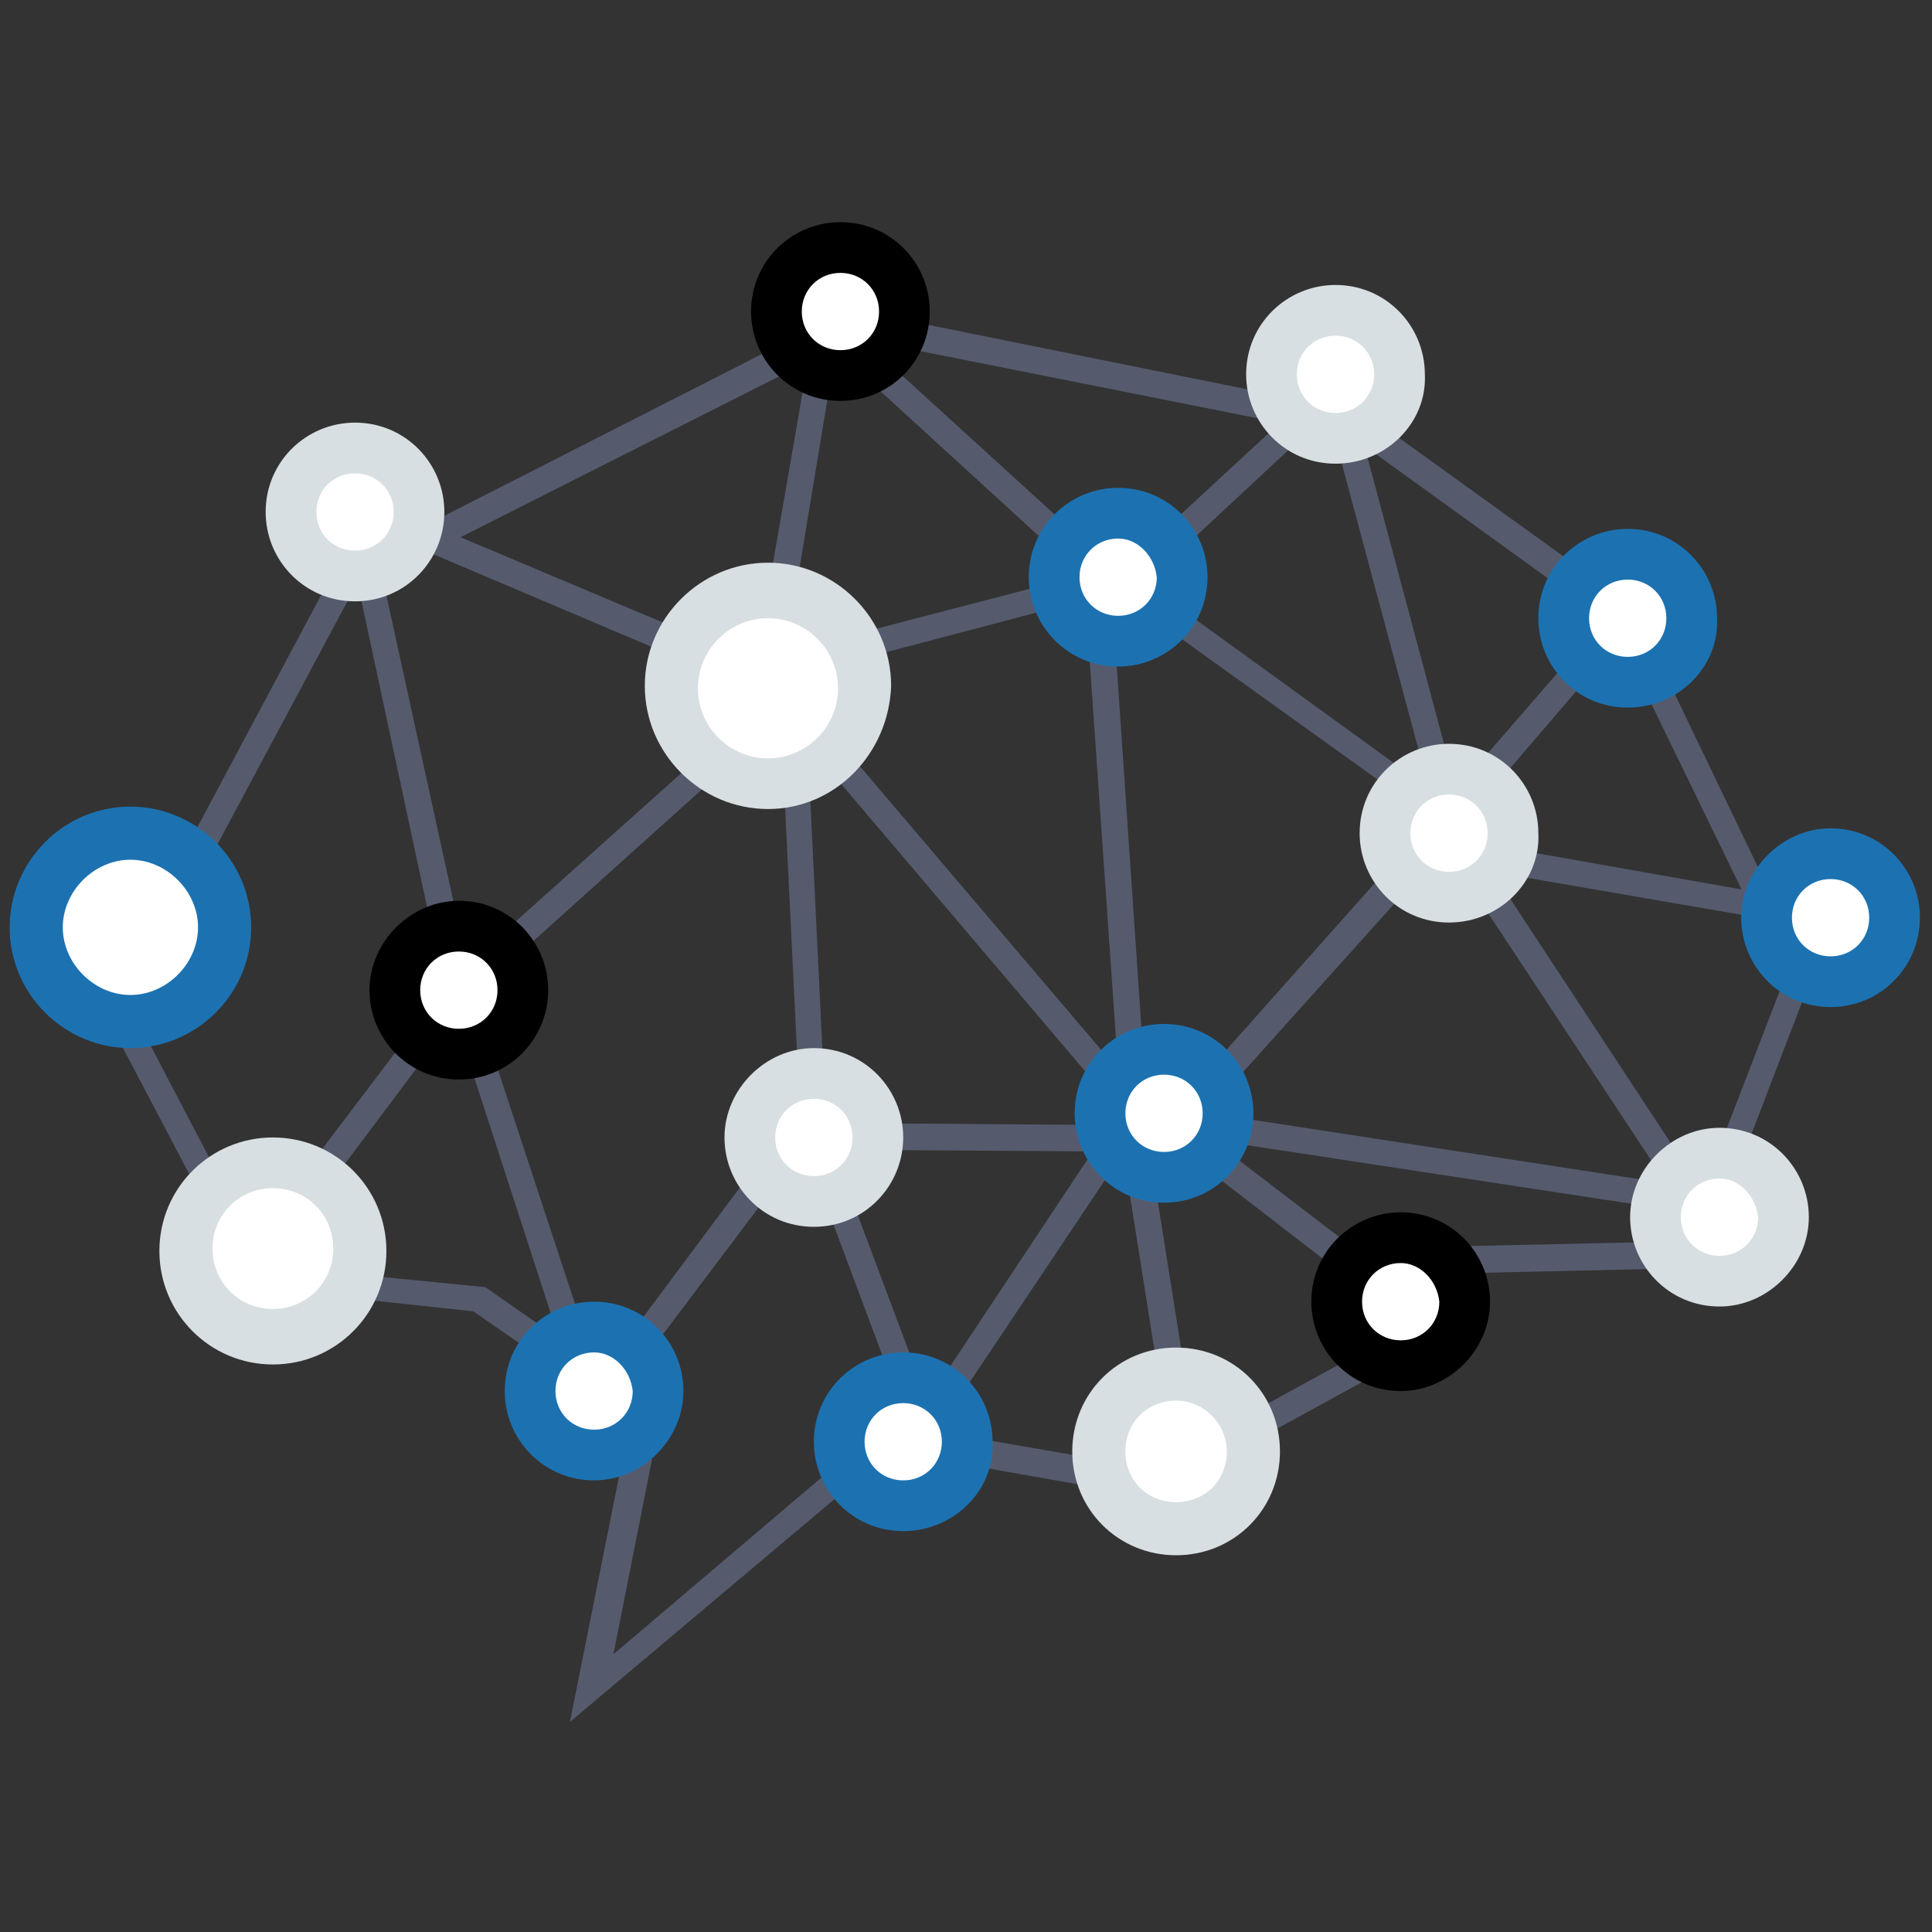 <?xml version="1.0" encoding="utf-8"?>
<!-- Generator: Adobe Illustrator 22.0.0, SVG Export Plug-In . SVG Version: 6.00 Build 0)  -->
<svg version="1.1" id="图层_1" xmlns="http://www.w3.org/2000/svg" xmlns:xlink="http://www.w3.org/1999/xlink" x="0px" y="0px"
	 viewBox="0 0 80 80" style="enable-background:new 0 0 80 80;" xml:space="preserve">
<rect x="0" y="0" width="80" height="80" fill="#333333" stroke="none"/>
<style type="text/css">
	.st0{fill:#D8DFE2;}
	.st1{fill:#1C72B1;}
	.st2{fill:#555B6D;}
	.st3{fill:#FFFFFF;}
	.st4{clip-path:url(#SVGID_2_);fill:#D3DBE2;}
	.st5{clip-path:url(#SVGID_2_);fill:#D2DAE2;}
	.st6{clip-path:url(#SVGID_2_);fill:#D0D9E2;}
	.st7{clip-path:url(#SVGID_2_);fill:#CED8E2;}
	.st8{clip-path:url(#SVGID_2_);fill:#D8DFE2;}
	.st9{clip-path:url(#SVGID_2_);fill:#D7DEE2;}
	.st10{clip-path:url(#SVGID_2_);fill:#D6DDE2;}
	.st11{clip-path:url(#SVGID_2_);fill:#D5DCE2;}
	.st12{clip-path:url(#SVGID_2_);fill:#D4DCE2;}
	.st13{clip-path:url(#SVGID_2_);fill:#CDD7E2;}
	.st14{clip-path:url(#SVGID_2_);fill:#CCD6E2;}
	.st15{clip-path:url(#SVGID_2_);fill:#CBD5E2;}
	.st16{clip-path:url(#SVGID_2_);fill:#CAD4E2;}
	.st17{clip-path:url(#SVGID_2_);fill:#C9D3E3;}
</style>
<g>
	<g>
		<path class="st0" d="M167.5,119.9H92.6c-1.3,0-2.4-1.1-2.4-2.4v-47c0-1.3,1.1-2.4,2.4-2.4h74.9c1.3,0,2.4,1.1,2.4,2.4v47
			C169.8,118.8,168.8,119.9,167.5,119.9z"/>
	</g>
	<g>
		<rect x="94.4" y="72.2" class="st1" width="71.1" height="38.8"/>
	</g>
	<g>
		<rect x="120.9" y="119.9" class="st2" width="18" height="8.8"/>
	</g>
	<g>
		<path d="M163.8,117.2c1,0,1.8-0.8,1.8-1.8c0-1-0.8-1.8-1.8-1.8c-1,0-1.8,0.8-1.8,1.8C162,116.4,162.8,117.2,163.8,117.2z"/>
	</g>
	<g>
		<path class="st3" d="M107.5,83c0,0.3-0.2,0.5-0.5,0.5h-3.2c0,0,0,0,0,0h0c-0.1,0-0.3-0.1-0.4-0.2c-0.2-0.2-0.2-0.5,0-0.7l2.7-2.4
			c0.3-0.2,0.4-0.5,0.4-0.9c0-0.3-0.1-0.6-0.3-0.8c-0.2-0.3-0.6-0.4-0.9-0.4c-0.3,0-0.6,0.1-0.8,0.3l-0.3,0.3
			c-0.2,0.2-0.5,0.2-0.7,0c-0.2-0.2-0.2-0.5,0-0.7l0.3-0.3c0.4-0.4,0.9-0.6,1.5-0.6c0.6,0,1.2,0.2,1.6,0.7c0.4,0.4,0.6,0.9,0.6,1.5
			c0,0.6-0.2,1.2-0.7,1.6l-1.7,1.6h1.9C107.3,82.5,107.5,82.8,107.5,83z"/>
		<path class="st3" d="M115.6,83c0,0.3-0.2,0.5-0.5,0.5h-3.2c0,0,0,0,0,0h0c-0.1,0-0.3-0.1-0.4-0.2c-0.2-0.2-0.2-0.5,0-0.7l2.7-2.4
			c0.3-0.2,0.4-0.5,0.4-0.9c0-0.3-0.1-0.6-0.3-0.8c-0.2-0.3-0.6-0.4-0.9-0.4c-0.3,0-0.6,0.1-0.8,0.3l-0.3,0.3
			c-0.2,0.2-0.5,0.2-0.7,0c-0.2-0.2-0.2-0.5,0-0.7l0.3-0.3c0.4-0.4,0.9-0.6,1.5-0.6c0.6,0,1.2,0.2,1.6,0.7c0.4,0.4,0.6,0.9,0.6,1.5
			c0,0.6-0.2,1.2-0.7,1.6l-1.7,1.6h1.9C115.3,82.5,115.6,82.8,115.6,83z"/>
		<path class="st3" d="M122.9,79.7c0.4,0.4,0.7,1,0.7,1.6c0,0.6-0.2,1.2-0.7,1.6c-0.4,0.4-1,0.7-1.6,0.7c0,0,0,0,0,0
			c-0.6,0-1.2-0.2-1.6-0.7c-0.2-0.2-0.2-0.5,0-0.7c0.2-0.2,0.5-0.2,0.7,0c0.2,0.2,0.5,0.4,0.9,0.4c0.3,0,0.6-0.1,0.9-0.4
			c0.2-0.2,0.4-0.6,0.4-0.9c0-0.3-0.1-0.6-0.4-0.9c-0.2-0.2-0.5-0.4-0.9-0.4c-0.3,0-0.6,0.1-0.9,0.4c-0.2,0.2-0.5,0.2-0.7,0
			c0,0-0.1-0.1-0.1-0.1c0,0,0,0,0,0c0,0,0,0,0,0c0,0,0,0,0-0.1c0,0,0,0,0,0c0-0.1,0-0.1,0-0.2l0.3-2.4c0-0.2,0.1-0.3,0.2-0.4
			c0,0,0,0,0,0c0,0,0,0,0,0c0.1,0,0.1-0.1,0.2-0.1h2.7c0.3,0,0.5,0.2,0.5,0.5c0,0.3-0.2,0.5-0.5,0.5h-2.2l-0.1,0.9
			c0.2-0.1,0.4-0.1,0.6-0.1C121.9,79,122.4,79.2,122.9,79.7z"/>
		<path class="st3" d="M131.8,77.9l-2.3,5.4c-0.1,0.2-0.3,0.3-0.5,0.3c-0.1,0-0.1,0-0.2,0c-0.3-0.1-0.4-0.4-0.3-0.7l2-4.7h-2.3
			c-0.3,0-0.5-0.2-0.5-0.5c0-0.3,0.2-0.5,0.5-0.5h3.1c0,0,0.1,0,0.1,0c0.1,0,0.1,0,0.2,0.1c0,0,0,0,0,0c0,0,0,0,0,0c0,0,0,0,0,0
			c0,0,0,0,0,0c0,0,0,0,0,0c0,0,0,0,0,0c0,0,0,0,0,0c0,0,0,0,0,0C131.9,77.6,131.9,77.7,131.8,77.9
			C131.8,77.8,131.8,77.8,131.8,77.9z"/>
		<path class="st3" d="M135.8,79.4c0-1.2,1-2.2,2.2-2.2c1.1,0,2.1,0.9,2.2,2c0,0,0,0,0,0c0,0.2,0,0.3,0,0.5c0,0.6-0.1,1.3-0.3,1.9
			c-0.2,0.6-0.6,1.2-1.2,1.6c-0.4,0.3-0.8,0.4-1.4,0.4c-0.3,0-0.5-0.2-0.5-0.5c0-0.3,0.2-0.5,0.5-0.5c0.3,0,0.6-0.1,0.9-0.3
			c0.2-0.2,0.4-0.4,0.6-0.6c0-0.1,0.1-0.2,0.1-0.2c-0.3,0.1-0.6,0.2-0.9,0.2C136.8,81.6,135.8,80.6,135.8,79.4z M136.8,79.4
			c0,0.7,0.5,1.2,1.2,1.2c0.7,0,1.2-0.5,1.2-1.2c0-0.7-0.5-1.2-1.2-1.2C137.4,78.2,136.8,78.7,136.8,79.4z"/>
		<path class="st3" d="M144.4,80.4c0-0.8,0.2-1.6,0.6-2.2c0.4-0.6,1-1,1.7-1c0.7,0,1.3,0.4,1.7,1c0.4,0.6,0.6,1.3,0.6,2.2
			c0,0.8-0.2,1.6-0.6,2.2c-0.4,0.6-1,1-1.7,1c-0.7,0-1.3-0.4-1.7-1C144.6,81.9,144.4,81.2,144.4,80.4z M147.9,80.4
			c0-0.7-0.2-1.2-0.4-1.6c-0.3-0.4-0.6-0.6-0.8-0.6c-0.3,0-0.6,0.2-0.9,0.6c-0.3,0.4-0.4,1-0.4,1.6c0,0.6,0.2,1.2,0.4,1.6
			c0.3,0.4,0.6,0.6,0.9,0.6c0.3,0,0.6-0.2,0.8-0.6C147.8,81.6,147.9,81,147.9,80.4z"/>
		<path class="st3" d="M155.4,77.7V83c0,0.3-0.2,0.5-0.5,0.5c-0.3,0-0.5-0.2-0.5-0.5v-4.5l-0.4,0.2c-0.1,0.1-0.2,0.1-0.3,0.1
			c-0.2,0-0.3-0.1-0.4-0.3c-0.2-0.2-0.1-0.5,0.2-0.7l1.1-0.7c0,0,0,0,0,0c0,0,0,0,0,0c0,0,0,0,0.1,0c0,0,0,0,0,0c0,0,0,0,0.1,0
			c0,0,0,0,0,0h0c0,0,0,0,0.1,0c0,0,0,0,0,0c0,0,0,0,0.1,0c0,0,0,0,0,0c0,0,0,0,0.1,0c0,0,0,0,0,0c0,0,0,0,0,0c0,0,0,0,0,0
			c0,0,0,0,0,0c0,0,0,0,0,0l0,0c0,0,0,0,0,0c0,0,0,0,0,0c0,0,0,0,0,0C155.4,77.6,155.4,77.6,155.4,77.7
			C155.4,77.6,155.4,77.6,155.4,77.7C155.4,77.7,155.4,77.7,155.4,77.7z"/>
		<path class="st3" d="M106.7,90.6c0.4,0.4,0.7,1,0.7,1.6c0,0.6-0.2,1.2-0.7,1.6c-0.4,0.4-1,0.7-1.6,0.7c0,0,0,0,0,0
			c-0.6,0-1.2-0.2-1.6-0.7c-0.2-0.2-0.2-0.5,0-0.7c0.2-0.2,0.5-0.2,0.7,0c0.2,0.2,0.5,0.4,0.9,0.4c0.3,0,0.6-0.1,0.9-0.4
			c0.2-0.2,0.4-0.6,0.4-0.9c0-0.3-0.1-0.6-0.4-0.9c-0.2-0.2-0.5-0.4-0.9-0.4c-0.3,0-0.6,0.1-0.9,0.4c-0.2,0.2-0.5,0.2-0.7,0
			c0,0-0.1-0.1-0.1-0.1c0,0,0,0,0,0c0,0,0,0,0,0c0,0,0,0,0-0.1c0,0,0,0,0,0c0-0.1,0-0.1,0-0.2l0.3-2.4c0-0.2,0.1-0.3,0.2-0.4
			c0,0,0,0,0,0c0,0,0,0,0,0c0.1,0,0.1-0.1,0.2-0.1h2.7c0.3,0,0.5,0.2,0.5,0.5c0,0.3-0.2,0.5-0.5,0.5h-2.2l-0.1,0.9
			c0.2-0.1,0.4-0.1,0.6-0.1C105.7,89.9,106.3,90.1,106.7,90.6z"/>
		<path class="st3" d="M115.7,93.9c0,0.3-0.2,0.5-0.5,0.5H112c0,0,0,0,0,0h0c-0.1,0-0.3-0.1-0.4-0.2c-0.2-0.2-0.2-0.5,0-0.7l2.7-2.4
			c0.3-0.2,0.4-0.5,0.4-0.9c0-0.3-0.1-0.6-0.3-0.8c-0.2-0.3-0.6-0.4-0.9-0.4c-0.3,0-0.6,0.1-0.8,0.3l-0.3,0.3
			c-0.2,0.2-0.5,0.2-0.7,0c-0.2-0.2-0.2-0.5,0-0.7l0.3-0.3c0.4-0.4,0.9-0.6,1.5-0.6c0.6,0,1.2,0.2,1.6,0.7c0.4,0.4,0.6,0.9,0.6,1.5
			c0,0.6-0.2,1.2-0.7,1.6l-1.7,1.6h1.9C115.5,93.4,115.7,93.7,115.7,93.9z"/>
		<path class="st3" d="M123,90.6c0.4,0.4,0.7,1,0.7,1.6c0,0.6-0.2,1.2-0.7,1.6c-0.4,0.4-1,0.7-1.6,0.7c0,0,0,0,0,0
			c-0.6,0-1.2-0.2-1.6-0.7c-0.2-0.2-0.2-0.5,0-0.7c0.2-0.2,0.5-0.2,0.7,0c0.2,0.2,0.5,0.4,0.9,0.4c0.3,0,0.6-0.1,0.9-0.4
			c0.2-0.2,0.4-0.6,0.4-0.9c0-0.3-0.1-0.6-0.4-0.9c-0.2-0.2-0.5-0.4-0.9-0.4c-0.3,0-0.6,0.1-0.9,0.4c-0.2,0.2-0.5,0.2-0.7,0
			c0,0-0.1-0.1-0.1-0.1c0,0,0,0,0,0c0,0,0,0,0,0c0,0,0,0,0-0.1c0,0,0,0,0,0c0-0.1,0-0.1,0-0.2l0.3-2.4c0-0.2,0.1-0.3,0.2-0.4
			c0,0,0,0,0,0c0,0,0,0,0,0c0.1,0,0.1-0.1,0.2-0.1h2.7c0.3,0,0.5,0.2,0.5,0.5c0,0.3-0.2,0.5-0.5,0.5h-2.2l-0.1,0.9
			c0.2-0.1,0.4-0.1,0.6-0.1C122,89.9,122.6,90.1,123,90.6z"/>
		<path class="st3" d="M132,93.9c0,0.3-0.2,0.5-0.5,0.5h-3.2c0,0,0,0,0,0h0c-0.1,0-0.3-0.1-0.4-0.2c-0.2-0.2-0.2-0.5,0-0.7l2.7-2.4
			c0.3-0.2,0.4-0.5,0.4-0.9c0-0.3-0.1-0.6-0.3-0.8c-0.2-0.3-0.6-0.4-0.9-0.4c-0.3,0-0.6,0.1-0.8,0.3l-0.3,0.3
			c-0.2,0.2-0.5,0.2-0.7,0c-0.2-0.2-0.2-0.5,0-0.7l0.3-0.3c0.4-0.4,0.9-0.6,1.5-0.6c0.6,0,1.2,0.2,1.6,0.7c0.4,0.4,0.6,0.9,0.6,1.5
			c0,0.6-0.2,1.2-0.7,1.6l-1.7,1.6h1.9C131.8,93.4,132,93.7,132,93.9z"/>
		<path class="st3" d="M140.4,92.2c0,1.2-1,2.2-2.2,2.2c-1.1,0-2.1-0.9-2.2-2c0,0,0,0,0,0c0-0.2,0-0.3,0-0.5c0-0.6,0.1-1.3,0.3-1.9
			c0.2-0.6,0.6-1.2,1.2-1.6c0.4-0.3,0.8-0.4,1.4-0.4c0.3,0,0.5,0.2,0.5,0.5c0,0.3-0.2,0.5-0.5,0.5c-0.3,0-0.6,0.1-0.9,0.3
			c-0.2,0.2-0.4,0.4-0.6,0.6c0,0.1-0.1,0.2-0.1,0.2c0.3-0.1,0.6-0.2,0.9-0.2C139.4,90,140.4,91,140.4,92.2z M139.4,92.2
			c0-0.7-0.5-1.2-1.2-1.2c-0.7,0-1.2,0.5-1.2,1.2c0,0.7,0.5,1.2,1.2,1.2C138.8,93.4,139.4,92.9,139.4,92.2z"/>
		<path class="st3" d="M148.8,92.3c0,1.2-1,2.2-2.2,2.2c-1.2,0-2.2-1-2.2-2.2c0-0.8,0.4-1.4,1-1.8c-0.2-0.2-0.3-0.6-0.3-0.9
			c0-0.8,0.7-1.5,1.5-1.5c0.8,0,1.5,0.7,1.5,1.5c0,0.3-0.1,0.7-0.3,0.9C148.4,90.9,148.8,91.5,148.8,92.3z M147.8,92.3
			c0-0.6-0.5-1.2-1.2-1.2c-0.7,0-1.2,0.5-1.2,1.2c0,0.6,0.5,1.2,1.2,1.2C147.3,93.4,147.8,92.9,147.8,92.3z M146.1,89.6
			c0,0.3,0.2,0.5,0.5,0.5c0.3,0,0.5-0.2,0.5-0.5c0-0.3-0.2-0.5-0.5-0.5C146.3,89.1,146.1,89.3,146.1,89.6z"/>
		<path class="st3" d="M153,90.3c0-1.2,1-2.2,2.2-2.2c1.1,0,2.1,0.9,2.2,2c0,0,0,0,0,0c0,0.2,0,0.3,0,0.5c0,0.6-0.1,1.3-0.3,1.9
			c-0.2,0.6-0.6,1.2-1.2,1.6c-0.4,0.3-0.8,0.4-1.4,0.4c-0.3,0-0.5-0.2-0.5-0.5c0-0.3,0.2-0.5,0.5-0.5c0.3,0,0.6-0.1,0.9-0.3
			c0.2-0.2,0.4-0.4,0.6-0.6c0-0.1,0.1-0.2,0.1-0.2c-0.3,0.1-0.6,0.2-0.9,0.2C154,92.5,153,91.5,153,90.3z M154,90.3
			c0,0.7,0.5,1.2,1.2,1.2c0.7,0,1.2-0.5,1.2-1.2c0-0.7-0.5-1.2-1.2-1.2C154.5,89.1,154,89.6,154,90.3z"/>
		<path class="st3" d="M108.2,103.6c0,0.3-0.2,0.5-0.5,0.5h-0.1v0.7c0,0.3-0.2,0.5-0.5,0.5c-0.3,0-0.5-0.2-0.5-0.5v-0.7h-2.8h0h0
			c-0.1,0-0.2,0-0.3-0.1c-0.2-0.2-0.3-0.5-0.1-0.7l3.4-4.2c0,0,0,0,0,0c0,0,0,0,0,0c0,0,0,0,0,0s0,0,0,0c0,0,0,0,0.1,0c0,0,0,0,0,0
			c0,0,0,0,0.1,0c0,0,0,0,0,0c0,0,0,0,0.1,0c0,0,0,0,0,0c0,0,0,0,0,0c0,0,0,0,0.1,0c0,0,0,0,0,0c0,0,0,0,0.1,0c0,0,0,0,0,0
			c0,0,0,0,0,0c0,0,0,0,0,0c0,0,0,0,0,0c0,0,0,0,0,0c0,0,0,0,0,0s0,0,0,0c0,0,0,0,0,0c0,0,0,0,0,0c0,0,0,0,0,0.1c0,0,0,0,0,0
			c0,0,0,0,0,0.1c0,0,0,0,0,0c0,0,0,0,0,0v3.7h0.1C108,103.1,108.2,103.4,108.2,103.6z M106.6,100.9l-1.8,2.2h1.8V100.9z"/>
		<path class="st3" d="M116.5,103.1c0,1.2-1,2.2-2.2,2.2c-1.1,0-2.1-0.9-2.2-2c0,0,0,0,0,0c0-0.2,0-0.3,0-0.5c0-0.6,0.1-1.3,0.3-1.9
			c0.2-0.6,0.6-1.2,1.2-1.6c0.4-0.3,0.8-0.4,1.4-0.4c0.3,0,0.5,0.2,0.5,0.5c0,0.3-0.2,0.5-0.5,0.5c-0.3,0-0.6,0.1-0.9,0.3
			c-0.2,0.2-0.4,0.4-0.6,0.6c0,0.1-0.1,0.2-0.1,0.2c0.3-0.1,0.6-0.2,0.9-0.2C115.5,100.9,116.5,101.9,116.5,103.1z M115.5,103.1
			c0-0.7-0.5-1.2-1.2-1.2c-0.7,0-1.2,0.5-1.2,1.2c0,0.7,0.5,1.2,1.2,1.2C115,104.3,115.5,103.8,115.5,103.1z"/>
		<path class="st3" d="M124.8,104.8c0,0.3-0.2,0.5-0.5,0.5h-3.2c0,0,0,0,0,0h0c-0.1,0-0.3-0.1-0.4-0.2c-0.2-0.2-0.2-0.5,0-0.7
			l2.7-2.4c0.3-0.2,0.4-0.5,0.4-0.9c0-0.3-0.1-0.6-0.3-0.8c-0.2-0.3-0.6-0.4-0.9-0.4c-0.3,0-0.6,0.1-0.8,0.3l-0.3,0.3
			c-0.2,0.2-0.5,0.2-0.7,0c-0.2-0.2-0.2-0.5,0-0.7l0.3-0.3c0.4-0.4,0.9-0.6,1.5-0.6c0.6,0,1.2,0.2,1.6,0.7c0.4,0.4,0.6,0.9,0.6,1.5
			c0,0.6-0.2,1.2-0.7,1.6l-1.7,1.6h1.9C124.6,104.3,124.8,104.6,124.8,104.8z"/>
		<path class="st3" d="M132.8,99.7l-2.3,5.4c-0.1,0.2-0.3,0.3-0.5,0.3c-0.1,0-0.1,0-0.2,0c-0.3-0.1-0.4-0.4-0.3-0.7l2-4.7h-2.3
			c-0.3,0-0.5-0.2-0.5-0.5c0-0.3,0.2-0.5,0.5-0.5h3.1c0,0,0.1,0,0.1,0c0.1,0,0.1,0,0.2,0.1c0,0,0,0,0,0c0,0,0,0,0,0c0,0,0,0,0,0
			c0,0,0,0,0,0c0,0,0,0,0,0c0,0,0,0,0,0c0,0,0,0,0,0c0,0,0,0,0,0C132.9,99.4,132.9,99.5,132.8,99.7
			C132.8,99.6,132.8,99.6,132.8,99.7z"/>
		<path class="st3" d="M140.9,104.8c0,0.3-0.2,0.5-0.5,0.5h-3.2c0,0,0,0,0,0h0c-0.1,0-0.3-0.1-0.4-0.2c-0.2-0.2-0.2-0.5,0-0.7
			l2.7-2.4c0.3-0.2,0.4-0.5,0.4-0.9c0-0.3-0.1-0.6-0.3-0.8c-0.2-0.3-0.6-0.4-0.9-0.4c-0.3,0-0.6,0.1-0.8,0.3l-0.3,0.3
			c-0.2,0.2-0.5,0.2-0.7,0c-0.2-0.2-0.2-0.5,0-0.7l0.3-0.3c0.4-0.4,0.9-0.6,1.5-0.6c0.6,0,1.2,0.2,1.6,0.7c0.4,0.4,0.6,0.9,0.6,1.5
			c0,0.6-0.2,1.2-0.7,1.6l-1.7,1.6h1.9C140.7,104.3,140.9,104.6,140.9,104.8z"/>
		<path class="st3" d="M149,104.8c0,0.3-0.2,0.5-0.5,0.5h-3.2c0,0,0,0,0,0h0c-0.1,0-0.3-0.1-0.4-0.2c-0.2-0.2-0.2-0.5,0-0.7l2.7-2.4
			c0.3-0.2,0.4-0.5,0.4-0.9c0-0.3-0.1-0.6-0.3-0.8c-0.2-0.3-0.6-0.4-0.9-0.4c-0.3,0-0.6,0.1-0.8,0.3l-0.3,0.3
			c-0.2,0.2-0.5,0.2-0.7,0c-0.2-0.2-0.2-0.5,0-0.7l0.3-0.3c0.4-0.4,0.9-0.6,1.5-0.6c0.6,0,1.2,0.2,1.6,0.7c0.4,0.4,0.6,0.9,0.6,1.5
			c0,0.6-0.2,1.2-0.7,1.6l-1.7,1.6h1.9C148.8,104.3,149,104.6,149,104.8z"/>
		<path class="st3" d="M156.3,101.5c0.4,0.4,0.7,1,0.7,1.6c0,0.6-0.2,1.2-0.7,1.6c-0.4,0.4-1,0.7-1.6,0.7c0,0,0,0,0,0
			c-0.6,0-1.2-0.2-1.6-0.7c-0.2-0.2-0.2-0.5,0-0.7c0.2-0.2,0.5-0.2,0.7,0c0.2,0.2,0.5,0.4,0.9,0.4c0.3,0,0.6-0.1,0.9-0.4
			c0.2-0.2,0.4-0.6,0.4-0.9c0-0.3-0.1-0.6-0.4-0.9c-0.2-0.2-0.5-0.4-0.9-0.4c-0.3,0-0.6,0.1-0.9,0.4c-0.2,0.2-0.5,0.2-0.7,0
			c0,0-0.1-0.1-0.1-0.1c0,0,0,0,0,0c0,0,0,0,0,0c0,0,0,0,0-0.1c0,0,0,0,0,0c0-0.1,0-0.1,0-0.2l0.3-2.4c0-0.2,0.1-0.3,0.2-0.4
			c0,0,0,0,0,0c0,0,0,0,0,0c0.1,0,0.1-0.1,0.2-0.1h2.7c0.3,0,0.5,0.2,0.5,0.5c0,0.3-0.2,0.5-0.5,0.5h-2.2l-0.1,0.9
			c0.2-0.1,0.4-0.1,0.6-0.1C155.3,100.8,155.9,101,156.3,101.5z"/>
	</g>
	<g>
		<path class="st3" d="M132,116.5h-5.1c-0.7,0-1.2-0.5-1.2-1.2c0-0.6,0.5-1.2,1.2-1.2h5.1c0.7,0,1.2,0.5,1.2,1.2
			C133.2,116,132.6,116.5,132,116.5z"/>
	</g>
	<g>
		<path class="st0" d="M138.9,127.1h-18l-12.7,2.6c-2.2,1.4-0.9,4.7,1.7,4.3l19.6-1.8c0.3,0,0.5,0,0.8,0l19.6,1.8
			c2.6,0.4,3.9-2.9,1.7-4.3L138.9,127.1z"/>
	</g>
</g>
<g>
	<g>
		<path class="st0" d="M106.5-56.1v-7c0-4.3-4.2-25.6-30.2-25.6c-16.7,0-30.2,12.6-30.2,28.1c0,14.7,8.2,20.9,13.6,27.7
			c2.6,3.3,22.9,2,33.9,11.7c2.9,0,5.7-0.1,5.7-0.1c3.9,0,7.1-3.2,7.1-7.2l0.1-13.6V-56.1z"/>
	</g>
	<g>
		<path d="M106.5-33.8h-4.2c-0.9,0-1.6,0.7-1.6,1.6c0,0.9,0.7,1.6,1.6,1.6h4.2V-33.8z"/>
	</g>
	<g>
		<g>
			<path class="st2" d="M59.6-32.9c-0.1-0.1-0.1-0.2-0.2-0.2c2.6,3.4,4.6,6.9,4.6,11.6v8.1c0,2.6,2.1,4.7,4.7,4.7h20
				c2.6,0,4.7-2.1,4.7-4.7v-7.8C82.5-30.9,62.2-29.7,59.6-32.9z"/>
		</g>
	</g>
	<g>
		<path class="st3" d="M106.5-64.2h-4.2c-7.1,0-13,5.8-13,13c0,7.1,5.8,13,13,13h4.2V-64.2z"/>
	</g>
	<g>
		<path class="st1" d="M106.5-59h-4.5c-4.2,0-7.7,3.5-7.7,7.7c0,4.2,3.5,7.7,7.7,7.7h4.5V-59z"/>
	</g>
	<g>
		<path class="st2" d="M84.3-35.5c-4.2-3-6.7-7.8-6.9-12.9c0,0,0,0,0.1,0c5.7,0,10.4-4.6,10.4-10.4c0-19.8-37.8-10.7-41.8-1.9
			c0,14.7,8.2,20.9,13.6,27.7c2.6,3.3,22.9,2,33.9,11.7c2.9,0,5.7-0.1,5.7-0.1c2.8,0,5.2-1.6,6.4-4L84.3-35.5z"/>
	</g>
	<g>
		<path class="st0" d="M83.6-59.8c0,3.3-2.7,6-6,6s-6-2.7-6-6s2.7-6,6-6S83.6-63.2,83.6-59.8z"/>
		<path class="st3" d="M77.6-52.5c-4,0-7.3-3.3-7.3-7.3s3.3-7.3,7.3-7.3s7.3,3.3,7.3,7.3S81.6-52.5,77.6-52.5z M77.6-64.6
			c-2.6,0-4.8,2.1-4.8,4.8c0,2.6,2.1,4.8,4.8,4.8s4.8-2.1,4.8-4.8C82.4-62.5,80.2-64.6,77.6-64.6z"/>
	</g>
	<g>
		<path class="st1" d="M105.2-55.9h-2.9c-2.9,0-5.2,2.4-5.2,5.2L105.2-55.9z"/>
		<path class="st3" d="M97.1-49.4c-0.7,0-1.3-0.6-1.3-1.3c0-3.6,2.9-6.5,6.5-6.5h2.9c0.7,0,1.3,0.6,1.3,1.3c0,0.7-0.6,1.3-1.3,1.3
			h-2.9c-2.2,0-3.9,1.8-3.9,3.9C98.4-50,97.8-49.4,97.1-49.4z"/>
	</g>
	<g>
		<path class="st3" d="M99.5-70.2c-0.5,0-0.9-0.3-1.2-0.7c-2.5-5.3-8.1-11.7-20.5-11.7c-0.7,0-1.3-0.6-1.3-1.3s0.6-1.3,1.3-1.3
			c14.5,0,20.5,8.3,22.8,13.2c0.3,0.6,0,1.4-0.6,1.7C99.8-70.2,99.7-70.2,99.5-70.2z"/>
	</g>
	<g>
		<path d="M93.5-16.8v-4.4c-11-9.7-31.3-8.4-33.9-11.7c-0.1-0.1-0.1-0.2-0.2-0.2c2.6,3.3,4.6,6.8,4.6,11.5
			C71-22.6,85.1-23.5,93.5-16.8z"/>
	</g>
	<g>
		<circle class="st2" cx="73.3" cy="-18.7" r="5.2"/>
		<path class="st3" d="M73.3-12.2c-3.6,0-6.5-2.9-6.5-6.5c0-3.6,2.9-6.5,6.5-6.5c3.6,0,6.5,2.9,6.5,6.5
			C79.8-15.2,76.9-12.2,73.3-12.2z M73.3-22.7c-2.2,0-3.9,1.8-3.9,3.9s1.8,3.9,3.9,3.9c2.2,0,3.9-1.8,3.9-3.9S75.5-22.7,73.3-22.7z"
			/>
	</g>
	<g>
		<circle class="st3" cx="82.4" cy="-13.5" r="1.9"/>
	</g>
	<g>
		<path class="st0" d="M71.6-47.9c-0.2,0-0.3,0-0.5-0.1c-4.1-1.7-6.8-5.8-6.8-10.3c0-0.7,0.6-1.3,1.3-1.3c0.7,0,1.3,0.6,1.3,1.3
			c0,3.5,2.1,6.6,5.2,7.9c0.7,0.3,1,1,0.7,1.7C72.6-48.2,72.1-47.9,71.6-47.9z"/>
	</g>
</g>
<g>
	<g>
		<g>
			<g>
				<defs>
					<path id="SVGID_1_" d="M158-11c-12.6,0-22.8,10.2-22.8,22.8s10.2,22.8,22.8,22.8c12.6,0,22.8-10.2,22.8-22.8S170.6-11,158-11z
						 M158,17.5c-3.1,0-5.6-2.5-5.6-5.6c0-3.1,2.5-5.6,5.6-5.6c3.1,0,5.6,2.5,5.6,5.6C163.6,14.9,161.1,17.5,158,17.5z"/>
				</defs>
				<clipPath id="SVGID_2_">
					<use xlink:href="#SVGID_1_"  style="overflow:visible;"/>
				</clipPath>
				<rect x="152.4" y="6.2" class="st4" width="2.4" height="11.3"/>
				<rect x="154.8" y="6.2" class="st5" width="3.3" height="11.3"/>
				<rect x="158" y="6.2" class="st6" width="3.3" height="11.3"/>
				<rect x="161.3" y="6.2" class="st7" width="2.4" height="11.3"/>
				<path class="st8" d="M135.2-11v45.6V-11z"/>
				<rect x="135.2" y="-11" class="st8" width="3.3" height="45.6"/>
				<rect x="138.5" y="-11" class="st9" width="3.3" height="45.6"/>
				<rect x="141.7" y="-11" class="st10" width="3.3" height="45.6"/>
				<rect x="145" y="-11" class="st11" width="3.3" height="45.6"/>
				<rect x="148.2" y="-11" class="st12" width="3.3" height="45.6"/>
				<rect x="151.5" y="-11" class="st4" width="3.3" height="45.6"/>
				<rect x="154.8" y="-11" class="st5" width="3.3" height="45.6"/>
				<rect x="158" y="-11" class="st6" width="3.3" height="45.6"/>
				<rect x="161.3" y="-11" class="st7" width="3.3" height="45.6"/>
				<rect x="164.5" y="-11" class="st13" width="3.3" height="45.6"/>
				<rect x="167.8" y="-11" class="st14" width="3.3" height="45.6"/>
				<rect x="171" y="-11" class="st15" width="3.3" height="45.6"/>
				<rect x="174.3" y="-11" class="st16" width="3.3" height="45.6"/>
				<rect x="177.6" y="-11" class="st17" width="3.3" height="45.6"/>
				<path class="st17" d="M180.8,34.6V-11V34.6z"/>
			</g>
		</g>
		<g>
			<path d="M157.9,1.7c-5.6,0-10.2,4.6-10.2,10.2c0,5.6,4.6,10.2,10.2,10.2s10.2-4.6,10.2-10.2C168.1,6.2,163.5,1.7,157.9,1.7z
				 M157.9,16.4c-2.5,0-4.5-2-4.5-4.5s2-4.5,4.5-4.5s4.5,2,4.5,4.5S160.4,16.4,157.9,16.4z"/>
		</g>
		<g>
			<path class="st1" d="M153.5,37.7H103c-1.1,0-2-0.9-2-2v-50.5c0-1.1,0.9-2,2-2h50.5c1.1,0,2,0.9,2,2v50.5
				C155.6,36.8,154.6,37.7,153.5,37.7z"/>
		</g>
		<g>
			<path class="st3" d="M131.9-3.5h-4.1c-0.6,0-1-0.5-1-1s0.5-1,1-1h4.1c0.6,0,1,0.5,1,1S132.5-3.5,131.9-3.5z"/>
		</g>
		<g>
			<path class="st3" d="M117.2,10.8h29.6H117.2z"/>
			<path class="st3" d="M146.8,11.8h-29.6c-0.6,0-1-0.5-1-1c0-0.6,0.5-1,1-1h29.6c0.6,0,1,0.5,1,1C147.9,11.4,147.4,11.8,146.8,11.8
				z"/>
		</g>
		<g>
			<path class="st3" d="M136.7,3.6c-0.1,0-0.3,0-0.4-0.1c-0.5-0.2-0.7-0.8-0.5-1.4l3-6.5c0.2-0.4,0.5-0.6,0.9-0.6h5.5
				c0.6,0,1,0.5,1,1c0,0.6-0.5,1-1,1h-4.9L137.7,3C137.5,3.3,137.1,3.6,136.7,3.6z"/>
		</g>
		<g>
			<path class="st0" d="M147.3-0.9c-1.7,0-3.1-1.4-3.1-3.1s1.4-3.1,3.1-3.1s3.1,1.4,3.1,3.1S149-0.9,147.3-0.9z M147.3-5
				c-0.6,0-1,0.5-1,1c0,0.6,0.5,1,1,1c0.6,0,1-0.5,1-1C148.3-4.5,147.9-5,147.3-5z"/>
		</g>
		<g>
			<path class="st3" d="M131.6,26.4h-10.5c-0.4,0-0.7-0.2-0.9-0.5c-0.2-0.3-0.2-0.7,0-1l4.7-7.5c0.3-0.5,0.9-0.6,1.4-0.3
				c0.5,0.3,0.6,0.9,0.3,1.4l-3.7,5.9h8.7c0.6,0,1,0.5,1,1S132.2,26.4,131.6,26.4z"/>
		</g>
		<g>
			<path class="st3" d="M130.5,18.9h-22.1c-0.6,0-1-0.5-1-1c0-0.6,0.5-1,1-1H130l3.5-6.2c0.3-0.5,0.9-0.7,1.4-0.4
				c0.5,0.3,0.7,0.9,0.4,1.4l-3.8,6.7C131.3,18.7,130.9,18.9,130.5,18.9z"/>
		</g>
		<g>
			<path class="st3" d="M124.4,11.8h-10.2c-0.6,0-1-0.5-1-1c0-0.6,0.5-1,1-1h9.6l3.8-6.7c0.2-0.3,0.5-0.5,0.9-0.5h12.4
				c0.6,0,1,0.5,1,1c0,0.6-0.5,1-1,1h-11.8l-3.8,6.7C125.1,11.6,124.8,11.8,124.4,11.8z"/>
		</g>
		<g>
			<polygon class="st3" points="118,-4.3 120.1,-4.3 124.6,-0.4 			"/>
			<path class="st3" d="M124.6,0.6c-0.2,0-0.5-0.1-0.7-0.2l-4.2-3.6H118c-0.6,0-1-0.5-1-1c0-0.6,0.5-1,1-1h2.1
				c0.2,0,0.5,0.1,0.7,0.2l4.5,3.9c0.4,0.4,0.5,1,0.1,1.4C125.2,0.5,124.9,0.6,124.6,0.6z"/>
		</g>
		<g>
			<g>
				<path class="st3" d="M123.2,3.8h-8.9c-0.6,0-1-0.5-1-1c0-0.6,0.5-1,1-1h8.3l4.3-6.8c0.3-0.5,0.9-0.6,1.4-0.3
					c0.5,0.3,0.6,0.9,0.3,1.4l-4.6,7.2C123.9,3.6,123.6,3.8,123.2,3.8z"/>
			</g>
			<g>
				<path class="st0" d="M111.9,5.8c-1.7,0-3.1-1.4-3.1-3.1s1.4-3.1,3.1-3.1c1.7,0,3.1,1.4,3.1,3.1S113.6,5.8,111.9,5.8z M111.9,1.7
					c-0.6,0-1,0.5-1,1c0,0.6,0.5,1,1,1c0.6,0,1-0.5,1-1C112.9,2.2,112.4,1.7,111.9,1.7z"/>
			</g>
		</g>
		<g>
			<path class="st3" d="M115.3,26.4h-4.5c-0.6,0-1-0.5-1-1s0.5-1,1-1h3.9l4.4-7c0.3-0.5,0.9-0.6,1.4-0.3c0.5,0.3,0.6,0.9,0.3,1.4
				l-4.7,7.5C116,26.2,115.7,26.4,115.3,26.4z"/>
		</g>
		<g>
			<path class="st0" d="M108.8,28.4c-1.7,0-3.1-1.4-3.1-3.1s1.4-3.1,3.1-3.1c1.7,0,3.1,1.4,3.1,3.1S110.5,28.4,108.8,28.4z
				 M108.8,24.4c-0.6,0-1,0.5-1,1c0,0.6,0.5,1,1,1c0.6,0,1-0.5,1-1C109.8,24.8,109.3,24.4,108.8,24.4z"/>
		</g>
		<g>
			<path class="st0" d="M143.3,6.6c-1.7,0-3.1-1.4-3.1-3.1c0-1.7,1.4-3.1,3.1-3.1c1.7,0,3.1,1.4,3.1,3.1
				C146.4,5.2,145,6.6,143.3,6.6z M143.3,2.6c-0.6,0-1,0.5-1,1c0,0.6,0.5,1,1,1c0.6,0,1-0.5,1-1C144.3,3,143.9,2.6,143.3,2.6z"/>
		</g>
		<g>
			<path class="st3" d="M143.6,18.9h-7.2c-0.4,0-0.7-0.2-0.9-0.5c-0.2-0.3-0.2-0.7,0-1l3.3-6.7c0.3-0.5,0.9-0.7,1.4-0.5
				c0.5,0.3,0.7,0.9,0.5,1.4l-2.6,5.2h5.5c0.6,0,1,0.5,1,1C144.6,18.4,144.2,18.9,143.6,18.9z"/>
		</g>
		<g>
			<path class="st0" d="M146.4,20.8c-1.7,0-3.1-1.4-3.1-3.1s1.4-3.1,3.1-3.1c1.7,0,3.1,1.4,3.1,3.1S148.1,20.8,146.4,20.8z
				 M146.4,16.7c-0.6,0-1,0.5-1,1c0,0.6,0.5,1,1,1c0.6,0,1-0.5,1-1C147.4,17.1,147,16.7,146.4,16.7z"/>
		</g>
		<g>
			<path class="st0" d="M105.9,20.9c-1.7,0-3.1-1.4-3.1-3.1s1.4-3.1,3.1-3.1c1.7,0,3.1,1.4,3.1,3.1S107.6,20.9,105.9,20.9z
				 M105.9,16.9c-0.6,0-1,0.5-1,1c0,0.6,0.5,1,1,1c0.6,0,1-0.5,1-1C107,17.3,106.5,16.9,105.9,16.9z"/>
		</g>
		<g>
			<path class="st0" d="M134.1,28.4c-1.7,0-3.1-1.4-3.1-3.1s1.4-3.1,3.1-3.1c1.7,0,3.1,1.4,3.1,3.1S135.8,28.4,134.1,28.4z
				 M134.1,24.4c-0.6,0-1,0.5-1,1c0,0.6,0.5,1,1,1c0.6,0,1-0.5,1-1C135.1,24.8,134.6,24.4,134.1,24.4z"/>
		</g>
		<g>
			<path class="st0" d="M115.5-1.3c-1.7,0-3.1-1.4-3.1-3.1s1.4-3.1,3.1-3.1c1.7,0,3.1,1.4,3.1,3.1S117.2-1.3,115.5-1.3z M115.5-5.3
				c-0.6,0-1,0.5-1,1c0,0.6,0.5,1,1,1c0.6,0,1-0.5,1-1C116.6-4.9,116.1-5.3,115.5-5.3z"/>
		</g>
		<g>
			<path class="st0" d="M111.8,13.9c-1.7,0-3.1-1.4-3.1-3.1c0-1.7,1.4-3.1,3.1-3.1c1.7,0,3.1,1.4,3.1,3.1
				C114.8,12.5,113.5,13.9,111.8,13.9z M111.8,9.8c-0.6,0-1,0.5-1,1c0,0.6,0.5,1,1,1c0.6,0,1-0.5,1-1
				C112.8,10.2,112.3,9.8,111.8,9.8z"/>
		</g>
		<g>
			<path class="st0" d="M149.3,13.7c-1.7,0-3.1-1.4-3.1-3.1c0-1.7,1.4-3.1,3.1-3.1c1.7,0,3.1,1.4,3.1,3.1
				C152.4,12.4,151,13.7,149.3,13.7z M149.3,9.7c-0.6,0-1,0.5-1,1c0,0.6,0.5,1,1,1c0.6,0,1-0.5,1-1C150.3,10.1,149.9,9.7,149.3,9.7z
				"/>
		</g>
		<g>
			<path class="st0" d="M134.4-1.4c-1.7,0-3.1-1.4-3.1-3.1s1.4-3.1,3.1-3.1s3.1,1.4,3.1,3.1S136-1.4,134.4-1.4z M134.4-5.5
				c-0.6,0-1,0.5-1,1c0,0.6,0.5,1,1,1c0.6,0,1-0.5,1-1C135.4-5,134.9-5.5,134.4-5.5z"/>
		</g>
	</g>
	<g>
		<path class="st3" d="M176.3,11.4c-0.6,0-1-0.5-1-1C175.3,1.3,168-6,159-6c-0.6,0-1-0.5-1-1c0-0.6,0.5-1,1-1
			c10.1,0,18.4,8.2,18.4,18.4C177.4,10.9,176.9,11.4,176.3,11.4z"/>
	</g>
</g>
<g>
	<g>
		<g>
			<path class="st0" d="M-24,78.7c0-12-10.2-21.7-22.4-20.8c-10.4,0.7-18.8,9.3-19.4,19.7c-0.3,6.4,2.2,12.2,6.5,16.2
				c3.9,3.7,6.3,8.8,6.3,14.2v5.4h16.1v-4.9c0-5.6,2.4-10.9,6.5-14.8C-26.4,89.9-24,84.6-24,78.7z"/>
		</g>
	</g>
	<g>
		<g>
			<g>
				<path class="st1" d="M-71.8,78.3h-6.7c-0.6,0-1.2-0.5-1.2-1.2c0-0.6,0.5-1.2,1.2-1.2h6.7c0.6,0,1.2,0.5,1.2,1.2
					C-70.6,77.8-71.1,78.3-71.8,78.3z"/>
			</g>
		</g>
		<g>
			<g>
				<path class="st1" d="M-11.7,78.3h-6.7c-0.6,0-1.2-0.5-1.2-1.2c0-0.6,0.5-1.2,1.2-1.2h6.7c0.6,0,1.2,0.5,1.2,1.2
					C-10.5,77.8-11,78.3-11.7,78.3z"/>
			</g>
		</g>
	</g>
	<g>
		<g>
			<path class="st1" d="M-45.1,53c-0.6,0-1.2-0.5-1.2-1.2v-7.1c0-0.6,0.5-1.2,1.2-1.2c0.6,0,1.2,0.5,1.2,1.2v7.1
				C-43.9,52.5-44.4,53-45.1,53z"/>
		</g>
	</g>
	<g>
		<g>
			<g>
				<path class="st1" d="M-64.9,60.8c-0.3,0-0.6-0.1-0.8-0.3l-5-5c-0.5-0.5-0.5-1.2,0-1.6c0.5-0.5,1.2-0.5,1.6,0l5,5
					c0.5,0.5,0.5,1.2,0,1.6C-64.3,60.6-64.6,60.8-64.9,60.8z"/>
			</g>
		</g>
		<g>
			<g>
				<path class="st1" d="M-25.3,60.8c-0.3,0-0.6-0.1-0.8-0.3c-0.5-0.5-0.5-1.2,0-1.6l5-5c0.5-0.5,1.2-0.5,1.6,0
					c0.5,0.5,0.5,1.2,0,1.6l-5,5C-24.7,60.6-25,60.8-25.3,60.8z"/>
			</g>
		</g>
	</g>
	<g>
		<g>
			<g>
				<path class="st1" d="M-20.2,101.6c-0.3,0-0.6-0.1-0.8-0.3l-4.8-4.8c-0.5-0.5-0.5-1.2,0-1.6c0.5-0.5,1.2-0.5,1.6,0l4.8,4.8
					c0.5,0.5,0.5,1.2,0,1.6C-19.6,101.5-19.9,101.6-20.2,101.6z"/>
			</g>
		</g>
		<g>
			<g>
				<path class="st1" d="M-70,101.6c-0.3,0-0.6-0.1-0.8-0.3c-0.5-0.5-0.5-1.2,0-1.6l4.8-4.8c0.5-0.5,1.2-0.5,1.6,0
					c0.5,0.5,0.5,1.2,0,1.6l-4.8,4.8C-69.4,101.5-69.7,101.6-70,101.6z"/>
			</g>
		</g>
	</g>
	<g>
		<g>
			<path d="M-39.5,118.1c0,3-2.4,5.4-5.4,5.4c-3,0-5.4-2.4-5.4-5.4c0-3,2.4-5.4,5.4-5.4C-41.9,112.7-39.5,115.2-39.5,118.1z"/>
		</g>
	</g>
	<g>
		<g>
			<path class="st2" d="M-37.8,119.5H-52c-1.2,0-2.2-1-2.2-2.2v-7.7c0-1.2,1-2.2,1.1-2.2h14.2c2.3,0,3.3,1,3.3,2.2v7.7
				C-35.6,118.5-36.6,119.5-37.8,119.5z"/>
		</g>
	</g>
	<g>
		<g>
			<path class="st0" d="M-38.6,114.6h-12.9c-0.6,0-1.2-0.5-1.2-1.2c0-0.6,0.5-1.2,1.2-1.2h12.9c0.6,0,1.2,0.5,1.2,1.2
				C-37.4,114-37.9,114.6-38.6,114.6z"/>
		</g>
	</g>
	<g>
		<path class="st1" d="M-33.7,72.8c-0.9-1.6-2.6-2.7-4.6-2.7c-0.8,0-1.6,0.2-2.3,0.5c-1-1.3-2.8-2.1-4.7-2.1c-2.1,0-4,1-5,2.5
			c-3.4,0.2-6.1,2.7-6.1,5.6c0,0.4,0,0.8,0.1,1.1c-1.2,1-2,2.4-2,4.1c0,2.5,1.8,4.6,4.2,5.1c0,0.1,0,0.3,0,0.4c0,1.8,2,3.3,4.6,3.5
			l-0.6,4.4h3c0,0,1.3-4.6,4.7-7.2c0.2-0.1,0.5-0.3,0.7-0.5c0.3-0.2,0.6-0.3,0.9-0.5c0.4,0,0.7,0.1,1.1,0.1c3.3,0,6.1-2.1,6.7-4.8
			c1.8-0.8,3.1-2.5,3.1-4.6C-29.9,75.3-31.5,73.3-33.7,72.8z"/>
	</g>
	<g>
		<g>
			<path class="st3" d="M-62.7,80.7C-62.7,80.7-62.7,80.7-62.7,80.7c-0.7,0-1.2-0.6-1.2-1.2c0.5-9.8,8.3-17.8,18.1-18.5
				c0.6,0,1.2,0.4,1.2,1.1c0,0.6-0.4,1.2-1.1,1.2c-8.6,0.6-15.5,7.6-15.9,16.2C-61.6,80.2-62.1,80.7-62.7,80.7z"/>
		</g>
	</g>
</g>
<g>
	<g>
		<path class="st0" d="M-23.7,13.7h-60.9c-1.5,0-2.6-1.2-2.6-2.6v-27.8c0-1.5,1.2-2.6,2.6-2.6h60.9c1.5,0,2.6,1.2,2.6,2.6v27.8
			C-21.1,12.6-22.2,13.7-23.7,13.7z"/>
	</g>
	<g>
		<path d="M-29.2,7.2h-50c-1.5,0-2.6-1.2-2.6-2.6v-14.7c0-1.5,1.2-2.6,2.6-2.6h50c1.5,0,2.6,1.2,2.6,2.6V4.5
			C-26.5,6-27.7,7.2-29.2,7.2z"/>
	</g>
	<g>
		<path class="st1" d="M-75,5.4h-3.6c-0.7,0-1.3-0.6-1.3-1.3V-9.7c0-0.7,0.6-1.3,1.3-1.3h3.6c0.7,0,1.3,0.6,1.3,1.3V4.1
			C-73.7,4.8-74.3,5.4-75,5.4z"/>
	</g>
	<g>
		<path class="st1" d="M-66.5,5.4h-3.6c-0.7,0-1.3-0.6-1.3-1.3V-9.7c0-0.7,0.6-1.3,1.3-1.3h3.6c0.7,0,1.3,0.6,1.3,1.3V4.1
			C-65.2,4.8-65.8,5.4-66.5,5.4z"/>
	</g>
	<g>
		<path class="st1" d="M-87.3,8.6h-4.2c-1.5,0-2.6-1.2-2.6-2.6v-17.6c0-1.5,1.2-2.6,2.6-2.6h4.2V8.6z"/>
	</g>
	<g>
		<path class="st1" d="M-16.8,8.6h-4.2v-22.9h4.2c1.5,0,2.6,1.2,2.6,2.6V6C-14.2,7.4-15.4,8.6-16.8,8.6z"/>
	</g>
	<g>
		<path class="st2" d="M-48.4-47.3l-11.4,10.8c-0.2,0.2-0.2,0.6,0.1,0.7l6.1,2.3c0.3,0.1,0.4,0.4,0.2,0.6l-4.4,7.3
			c-0.3,0.4,0.3,0.9,0.7,0.5l10.4-10.2c0.2-0.2,0.1-0.6-0.2-0.7l-5.8-2.1c-0.3-0.1-0.4-0.4-0.2-0.7l5.2-8.1
			C-47.5-47.2-48-47.7-48.4-47.3z"/>
	</g>
	<g>
		<path class="st2" d="M-32.4-40.5l-6,5.7c-0.1,0.1-0.1,0.3,0.1,0.4l3.2,1.2C-35-33.1-35-33-35-32.8l-2.3,3.8
			c-0.1,0.2,0.2,0.5,0.4,0.3l5.5-5.4c0.1-0.1,0.1-0.3-0.1-0.4l-3.1-1.1c-0.1-0.1-0.2-0.2-0.1-0.3l2.7-4.3
			C-31.9-40.4-32.2-40.7-32.4-40.5z"/>
	</g>
	<g>
		<path class="st2" d="M-69-40.5l-6,5.7c-0.1,0.1-0.1,0.3,0.1,0.4l3.2,1.2c0.1,0.1,0.2,0.2,0.1,0.3L-74-29c-0.1,0.2,0.2,0.5,0.4,0.3
			l5.5-5.4c0.1-0.1,0.1-0.3-0.1-0.4l-3.1-1.1c-0.1-0.1-0.2-0.2-0.1-0.3l2.7-4.3C-68.5-40.4-68.8-40.7-69-40.5z"/>
	</g>
	<g>
		<path class="st1" d="M-58,5.4h-3.6c-0.7,0-1.3-0.6-1.3-1.3V-9.7c0-0.7,0.6-1.3,1.3-1.3h3.6c0.7,0,1.3,0.6,1.3,1.3V4.1
			C-56.7,4.8-57.3,5.4-58,5.4z"/>
	</g>
	<g>
		<path class="st3" d="M-30.9-8.4h-18.4c-0.7,0-1.3-0.6-1.3-1.3c0-0.7,0.6-1.3,1.3-1.3h18.4c0.7,0,1.3,0.6,1.3,1.3
			C-29.6-9-30.2-8.4-30.9-8.4z"/>
	</g>
</g>
<g>
	<polygon class="st2" points="11.8,51.5 10.9,50.8 18.4,40.9 14.2,21.3 15.2,21 19.6,41.1 	"/>
</g>
<g>
	<path class="st2" d="M48.5,47.7l-15.3-0.1l-1-20.5l14.2-3.7l14.5,10.5L48.5,47.7z M34.2,46.5L48,46.6l11.3-12.7l-13.1-9.4
		l-12.9,3.4L34.2,46.5z"/>
</g>
<g>
	<path class="st2" d="M23.6,71.3l2.5-12.5l-6.5-4.5l-9.3-1L4.2,41.7l9.6-18l21.4-10.9l21.3,4.3l11.1,8L75,40.5l-4.6,12l-13.3,0.3
		L57,56.9L47.7,62l-10.8-1.9L23.6,71.3z M11,52.4l9.1,0.9l7.3,5.1l-2,10.1l11.3-9.6l10.9,1.9l8.4-4.6l0.1-4.5l13.6-0.3l4.2-10.9
		l-7.1-14.6L56,18.1L35.4,14L14.6,24.5L5.4,41.7L11,52.4z"/>
</g>
<g>
	<path class="st3" d="M15,51.8c0,2-1.6,3.6-3.6,3.6c-2,0-3.6-1.6-3.6-3.6c0-2,1.6-3.6,3.6-3.6C13.3,48.1,15,49.8,15,51.8z"/>
	<path class="st0" d="M11.3,56.5c-2.6,0-4.7-2.1-4.7-4.7c0-2.6,2.1-4.7,4.7-4.7c2.6,0,4.7,2.1,4.7,4.7C16,54.4,13.9,56.5,11.3,56.5z
		 M11.3,49.2c-1.4,0-2.5,1.1-2.5,2.5s1.1,2.5,2.5,2.5c1.4,0,2.5-1.1,2.5-2.5S12.7,49.2,11.3,49.2z"/>
</g>
<circle class="st3" cx="5.4" cy="38.4" r="3.9"/>
<path class="st1" d="M5.4,43.4c-2.7,0-5-2.2-5-5c0-2.7,2.2-5,5-5c2.7,0,5,2.2,5,5C10.4,41.2,8.1,43.4,5.4,43.4z M5.4,35.6
	c-1.5,0-2.8,1.3-2.8,2.8c0,1.5,1.3,2.8,2.8,2.8c1.5,0,2.8-1.3,2.8-2.8C8.2,36.9,6.9,35.6,5.4,35.6z"/>
<g>
	<polygon class="st2" points="59.8,35 55,17.1 46.3,25.2 34.6,14.5 32.2,29 15,21.7 15.4,20.7 31.3,27.4 33.9,12.4 46.3,23.7 
		55.6,15.1 60.3,32.7 66.8,25.2 67.6,25.9 	"/>
</g>
<g>
	<polygon class="st2" points="57.6,54.3 46.2,45.5 69,49 59.5,34.6 75.9,37.5 75.7,38.5 61.8,36.1 71.2,50.4 50.2,47.2 58.3,53.4 	
		"/>
</g>
<g>
	<rect x="47.4" y="47.1" transform="matrix(0.988 -0.157 0.157 0.988 -7.792 8.188)" class="st2" width="1.1" height="12.6"/>
</g>
<g>
	<polygon class="st2" points="38.1,60.3 33.2,47.2 34.2,46.8 38.4,58 45.9,46.7 46.8,47.3 	"/>
</g>
<g>
	<polygon class="st2" points="24.4,59.3 18.4,40.8 31.8,28.8 32.5,29.6 19.6,41.2 24.8,57 33,46 33.9,46.7 	"/>
</g>
<g>
	<polygon class="st2" points="47.6,47.5 32.4,29.6 33.2,28.9 46.3,44.3 45,25.6 46.1,25.5 	"/>
</g>
<g>
	<path class="st3" d="M17.4,21.2c0,1.5-1.2,2.6-2.6,2.6c-1.5,0-2.6-1.2-2.6-2.6c0-1.5,1.2-2.6,2.6-2.6
		C16.2,18.5,17.4,19.7,17.4,21.2z"/>
	<path class="st0" d="M14.7,24.9c-2.1,0-3.7-1.7-3.7-3.7c0-2.1,1.7-3.7,3.7-3.7c2.1,0,3.7,1.7,3.7,3.7
		C18.4,23.2,16.8,24.9,14.7,24.9z M14.7,19.6c-0.9,0-1.6,0.7-1.6,1.6c0,0.9,0.7,1.6,1.6,1.6c0.9,0,1.6-0.7,1.6-1.6
		C16.3,20.3,15.6,19.6,14.7,19.6z"/>
</g>
<g>
	<path class="st3" d="M37.4,12.8c0,1.5-1.2,2.6-2.6,2.6c-1.5,0-2.6-1.2-2.6-2.6s1.2-2.6,2.6-2.6C36.3,10.2,37.4,11.4,37.4,12.8z"/>
	<path d="M34.8,16.6c-2.1,0-3.7-1.7-3.7-3.7c0-2.1,1.7-3.7,3.7-3.7c2.1,0,3.7,1.7,3.7,3.7C38.5,14.9,36.9,16.6,34.8,16.6z
		 M34.8,11.3c-0.9,0-1.6,0.7-1.6,1.6c0,0.9,0.7,1.6,1.6,1.6c0.9,0,1.6-0.7,1.6-1.6C36.4,12,35.7,11.3,34.8,11.3z"/>
</g>
<g>
	<path class="st3" d="M58,15.5c0,1.5-1.2,2.6-2.6,2.6c-1.5,0-2.6-1.2-2.6-2.6c0-1.5,1.2-2.6,2.6-2.6C56.8,12.8,58,14,58,15.5z"/>
	<path class="st0" d="M55.3,19.2c-2.1,0-3.7-1.7-3.7-3.7c0-2.1,1.7-3.7,3.7-3.7c2.1,0,3.7,1.7,3.7,3.7
		C59.1,17.5,57.4,19.2,55.3,19.2z M55.3,13.9c-0.9,0-1.6,0.7-1.6,1.6c0,0.9,0.7,1.6,1.6,1.6c0.9,0,1.6-0.7,1.6-1.6
		C56.9,14.6,56.2,13.9,55.3,13.9z"/>
</g>
<path class="st3" d="M70.1,25.5c0,1.5-1.2,2.6-2.6,2.6c-1.5,0-2.6-1.2-2.6-2.6c0-1.5,1.2-2.6,2.6-2.6C68.9,22.9,70.1,24.1,70.1,25.5
	z"/>
<path class="st1" d="M67.4,29.3c-2.1,0-3.7-1.7-3.7-3.7c0-2.1,1.7-3.7,3.7-3.7c2.1,0,3.7,1.7,3.7,3.7C71.2,27.6,69.5,29.3,67.4,29.3
	z M67.4,24c-0.9,0-1.6,0.7-1.6,1.6c0,0.9,0.7,1.6,1.6,1.6s1.6-0.7,1.6-1.6C69,24.7,68.3,24,67.4,24z"/>
<path class="st3" d="M78.5,38c0,1.5-1.2,2.6-2.6,2.6s-2.6-1.2-2.6-2.6c0-1.5,1.2-2.6,2.6-2.6S78.5,36.5,78.5,38z"/>
<path class="st1" d="M75.8,41.7c-2.1,0-3.7-1.7-3.7-3.7s1.7-3.7,3.7-3.7c2.1,0,3.7,1.7,3.7,3.7S77.9,41.7,75.8,41.7z M75.8,36.4
	c-0.9,0-1.6,0.7-1.6,1.6c0,0.9,0.7,1.6,1.6,1.6c0.9,0,1.6-0.7,1.6-1.6C77.4,37.1,76.7,36.4,75.8,36.4z"/>
<g>
	<path class="st3" d="M73.8,50.3c0,1.5-1.2,2.6-2.6,2.6s-2.6-1.2-2.6-2.6c0-1.5,1.2-2.6,2.6-2.6S73.8,48.9,73.8,50.3z"/>
	<path class="st0" d="M71.2,54.1c-2.1,0-3.7-1.7-3.7-3.7s1.7-3.7,3.7-3.7c2.1,0,3.7,1.7,3.7,3.7S73.2,54.1,71.2,54.1z M71.2,48.8
		c-0.9,0-1.6,0.7-1.6,1.6c0,0.9,0.7,1.6,1.6,1.6c0.9,0,1.6-0.7,1.6-1.6C72.7,49.5,72,48.8,71.2,48.8z"/>
</g>
<g>
	<path class="st3" d="M60.6,53.8c0,1.5-1.2,2.6-2.6,2.6c-1.5,0-2.6-1.2-2.6-2.6c0-1.5,1.2-2.6,2.6-2.6
		C59.4,51.2,60.6,52.4,60.6,53.8z"/>
	<path d="M58,57.6c-2.1,0-3.7-1.7-3.7-3.7c0-2.1,1.7-3.7,3.7-3.7c2.1,0,3.7,1.7,3.7,3.7C61.7,55.9,60,57.6,58,57.6z M58,52.3
		c-0.9,0-1.6,0.7-1.6,1.6c0,0.9,0.7,1.6,1.6,1.6s1.6-0.7,1.6-1.6C59.5,53,58.8,52.3,58,52.3z"/>
</g>
<g>
	<path class="st3" d="M27.2,57.6c0,1.5-1.2,2.6-2.6,2.6c-1.5,0-2.6-1.2-2.6-2.6c0-1.5,1.2-2.6,2.6-2.6
		C26.1,54.9,27.2,56.1,27.2,57.6z"/>
	<path class="st1" d="M24.6,61.3c-2.1,0-3.7-1.7-3.7-3.7c0-2.1,1.7-3.7,3.7-3.7c2.1,0,3.7,1.7,3.7,3.7
		C28.3,59.6,26.6,61.3,24.6,61.3z M24.6,56c-0.9,0-1.6,0.7-1.6,1.6c0,0.9,0.7,1.6,1.6,1.6c0.9,0,1.6-0.7,1.6-1.6
		C26.1,56.7,25.4,56,24.6,56z"/>
</g>
<path class="st3" d="M40.1,59.7c0,1.5-1.2,2.6-2.6,2.6c-1.5,0-2.6-1.2-2.6-2.6c0-1.5,1.2-2.6,2.6-2.6C38.9,57,40.1,58.2,40.1,59.7z"
	/>
<path class="st1" d="M37.4,63.4c-2.1,0-3.7-1.7-3.7-3.7c0-2.1,1.7-3.7,3.7-3.7c2.1,0,3.7,1.7,3.7,3.7C41.2,61.7,39.5,63.4,37.4,63.4
	z M37.4,58.1c-0.9,0-1.6,0.7-1.6,1.6c0,0.9,0.7,1.6,1.6,1.6c0.9,0,1.6-0.7,1.6-1.6C39,58.8,38.3,58.1,37.4,58.1z"/>
<g>
	<path class="st3" d="M21.7,41c0,1.5-1.2,2.6-2.6,2.6c-1.5,0-2.6-1.2-2.6-2.6c0-1.5,1.2-2.6,2.6-2.6C20.5,38.3,21.7,39.5,21.7,41z"
		/>
	<path d="M19,44.7c-2.1,0-3.7-1.7-3.7-3.7s1.7-3.7,3.7-3.7c2.1,0,3.7,1.7,3.7,3.7S21.1,44.7,19,44.7z M19,39.4
		c-0.9,0-1.6,0.7-1.6,1.6c0,0.9,0.7,1.6,1.6,1.6c0.9,0,1.6-0.7,1.6-1.6C20.6,40.1,19.9,39.4,19,39.4z"/>
</g>
<path class="st3" d="M62.7,34.4c0,1.5-1.2,2.6-2.6,2.6c-1.5,0-2.6-1.2-2.6-2.6s1.2-2.6,2.6-2.6C61.5,31.8,62.7,33,62.7,34.4z"/>
<path class="st0" d="M60,38.2c-2.1,0-3.7-1.7-3.7-3.7c0-2.1,1.7-3.7,3.7-3.7c2.1,0,3.7,1.7,3.7,3.7C63.8,36.5,62.1,38.2,60,38.2z
	 M60,32.9c-0.9,0-1.6,0.7-1.6,1.6c0,0.9,0.7,1.6,1.6,1.6c0.9,0,1.6-0.7,1.6-1.6C61.6,33.6,60.9,32.9,60,32.9z"/>
<g>
	<path class="st3" d="M35.7,28.5c0,2.2-1.8,4-4,4s-4-1.8-4-4c0-2.2,1.8-4,4-4S35.7,26.3,35.7,28.5z"/>
	<path class="st0" d="M31.8,33.5c-2.8,0-5.1-2.3-5.1-5.1c0-2.8,2.3-5.1,5.1-5.1s5.1,2.3,5.1,5.1C36.8,31.2,34.6,33.5,31.8,33.5z
		 M31.8,25.6c-1.6,0-2.9,1.3-2.9,2.9s1.3,2.9,2.9,2.9c1.6,0,2.9-1.3,2.9-2.9S33.4,25.6,31.8,25.6z"/>
</g>
<g>
	<path class="st3" d="M36.4,47c0,1.5-1.2,2.6-2.6,2.6c-1.5,0-2.6-1.2-2.6-2.6c0-1.5,1.2-2.6,2.6-2.6C35.2,44.4,36.4,45.6,36.4,47z"
		/>
	<path class="st0" d="M33.7,50.8c-2.1,0-3.7-1.7-3.7-3.7s1.7-3.7,3.7-3.7c2.1,0,3.7,1.7,3.7,3.7S35.8,50.8,33.7,50.8z M33.7,45.5
		c-0.9,0-1.6,0.7-1.6,1.6c0,0.9,0.7,1.6,1.6,1.6c0.9,0,1.6-0.7,1.6-1.6C35.3,46.2,34.6,45.5,33.7,45.5z"/>
</g>
<g>
	<path class="st3" d="M48.9,23.9c0,1.5-1.2,2.6-2.6,2.6s-2.6-1.2-2.6-2.6c0-1.5,1.2-2.6,2.6-2.6S48.9,22.4,48.9,23.9z"/>
	<path class="st1" d="M46.3,27.6c-2.1,0-3.7-1.7-3.7-3.7c0-2.1,1.7-3.7,3.7-3.7c2.1,0,3.7,1.7,3.7,3.7C50,26,48.3,27.6,46.3,27.6z
		 M46.3,22.3c-0.9,0-1.6,0.7-1.6,1.6c0,0.9,0.7,1.6,1.6,1.6s1.6-0.7,1.6-1.6C47.8,23,47.1,22.3,46.3,22.3z"/>
</g>
<path class="st3" d="M50.9,46.1c0,1.5-1.2,2.6-2.6,2.6c-1.5,0-2.6-1.2-2.6-2.6c0-1.5,1.2-2.6,2.6-2.6C49.7,43.4,50.9,44.6,50.9,46.1
	z"/>
<path class="st1" d="M48.2,49.8c-2.1,0-3.7-1.7-3.7-3.7c0-2.1,1.7-3.7,3.7-3.7c2.1,0,3.7,1.7,3.7,3.7C51.9,48.1,50.3,49.8,48.2,49.8
	z M48.2,44.5c-0.9,0-1.6,0.7-1.6,1.6c0,0.9,0.7,1.6,1.6,1.6s1.6-0.7,1.6-1.6C49.8,45.2,49.1,44.5,48.2,44.5z"/>
<g>
	<path class="st3" d="M51.9,60.1c0,1.8-1.4,3.2-3.2,3.2c-1.8,0-3.2-1.4-3.2-3.2c0-1.8,1.4-3.2,3.2-3.2
		C50.5,56.9,51.9,58.4,51.9,60.1z"/>
	<path class="st0" d="M48.7,64.4c-2.4,0-4.3-1.9-4.3-4.3c0-2.4,1.9-4.3,4.3-4.3c2.4,0,4.3,1.9,4.3,4.3C53,62.5,51.1,64.4,48.7,64.4z
		 M48.7,58c-1.2,0-2.1,0.9-2.1,2.1c0,1.2,0.9,2.1,2.1,2.1c1.2,0,2.1-0.9,2.1-2.1C50.8,59,49.9,58,48.7,58z"/>
</g>
</svg>
